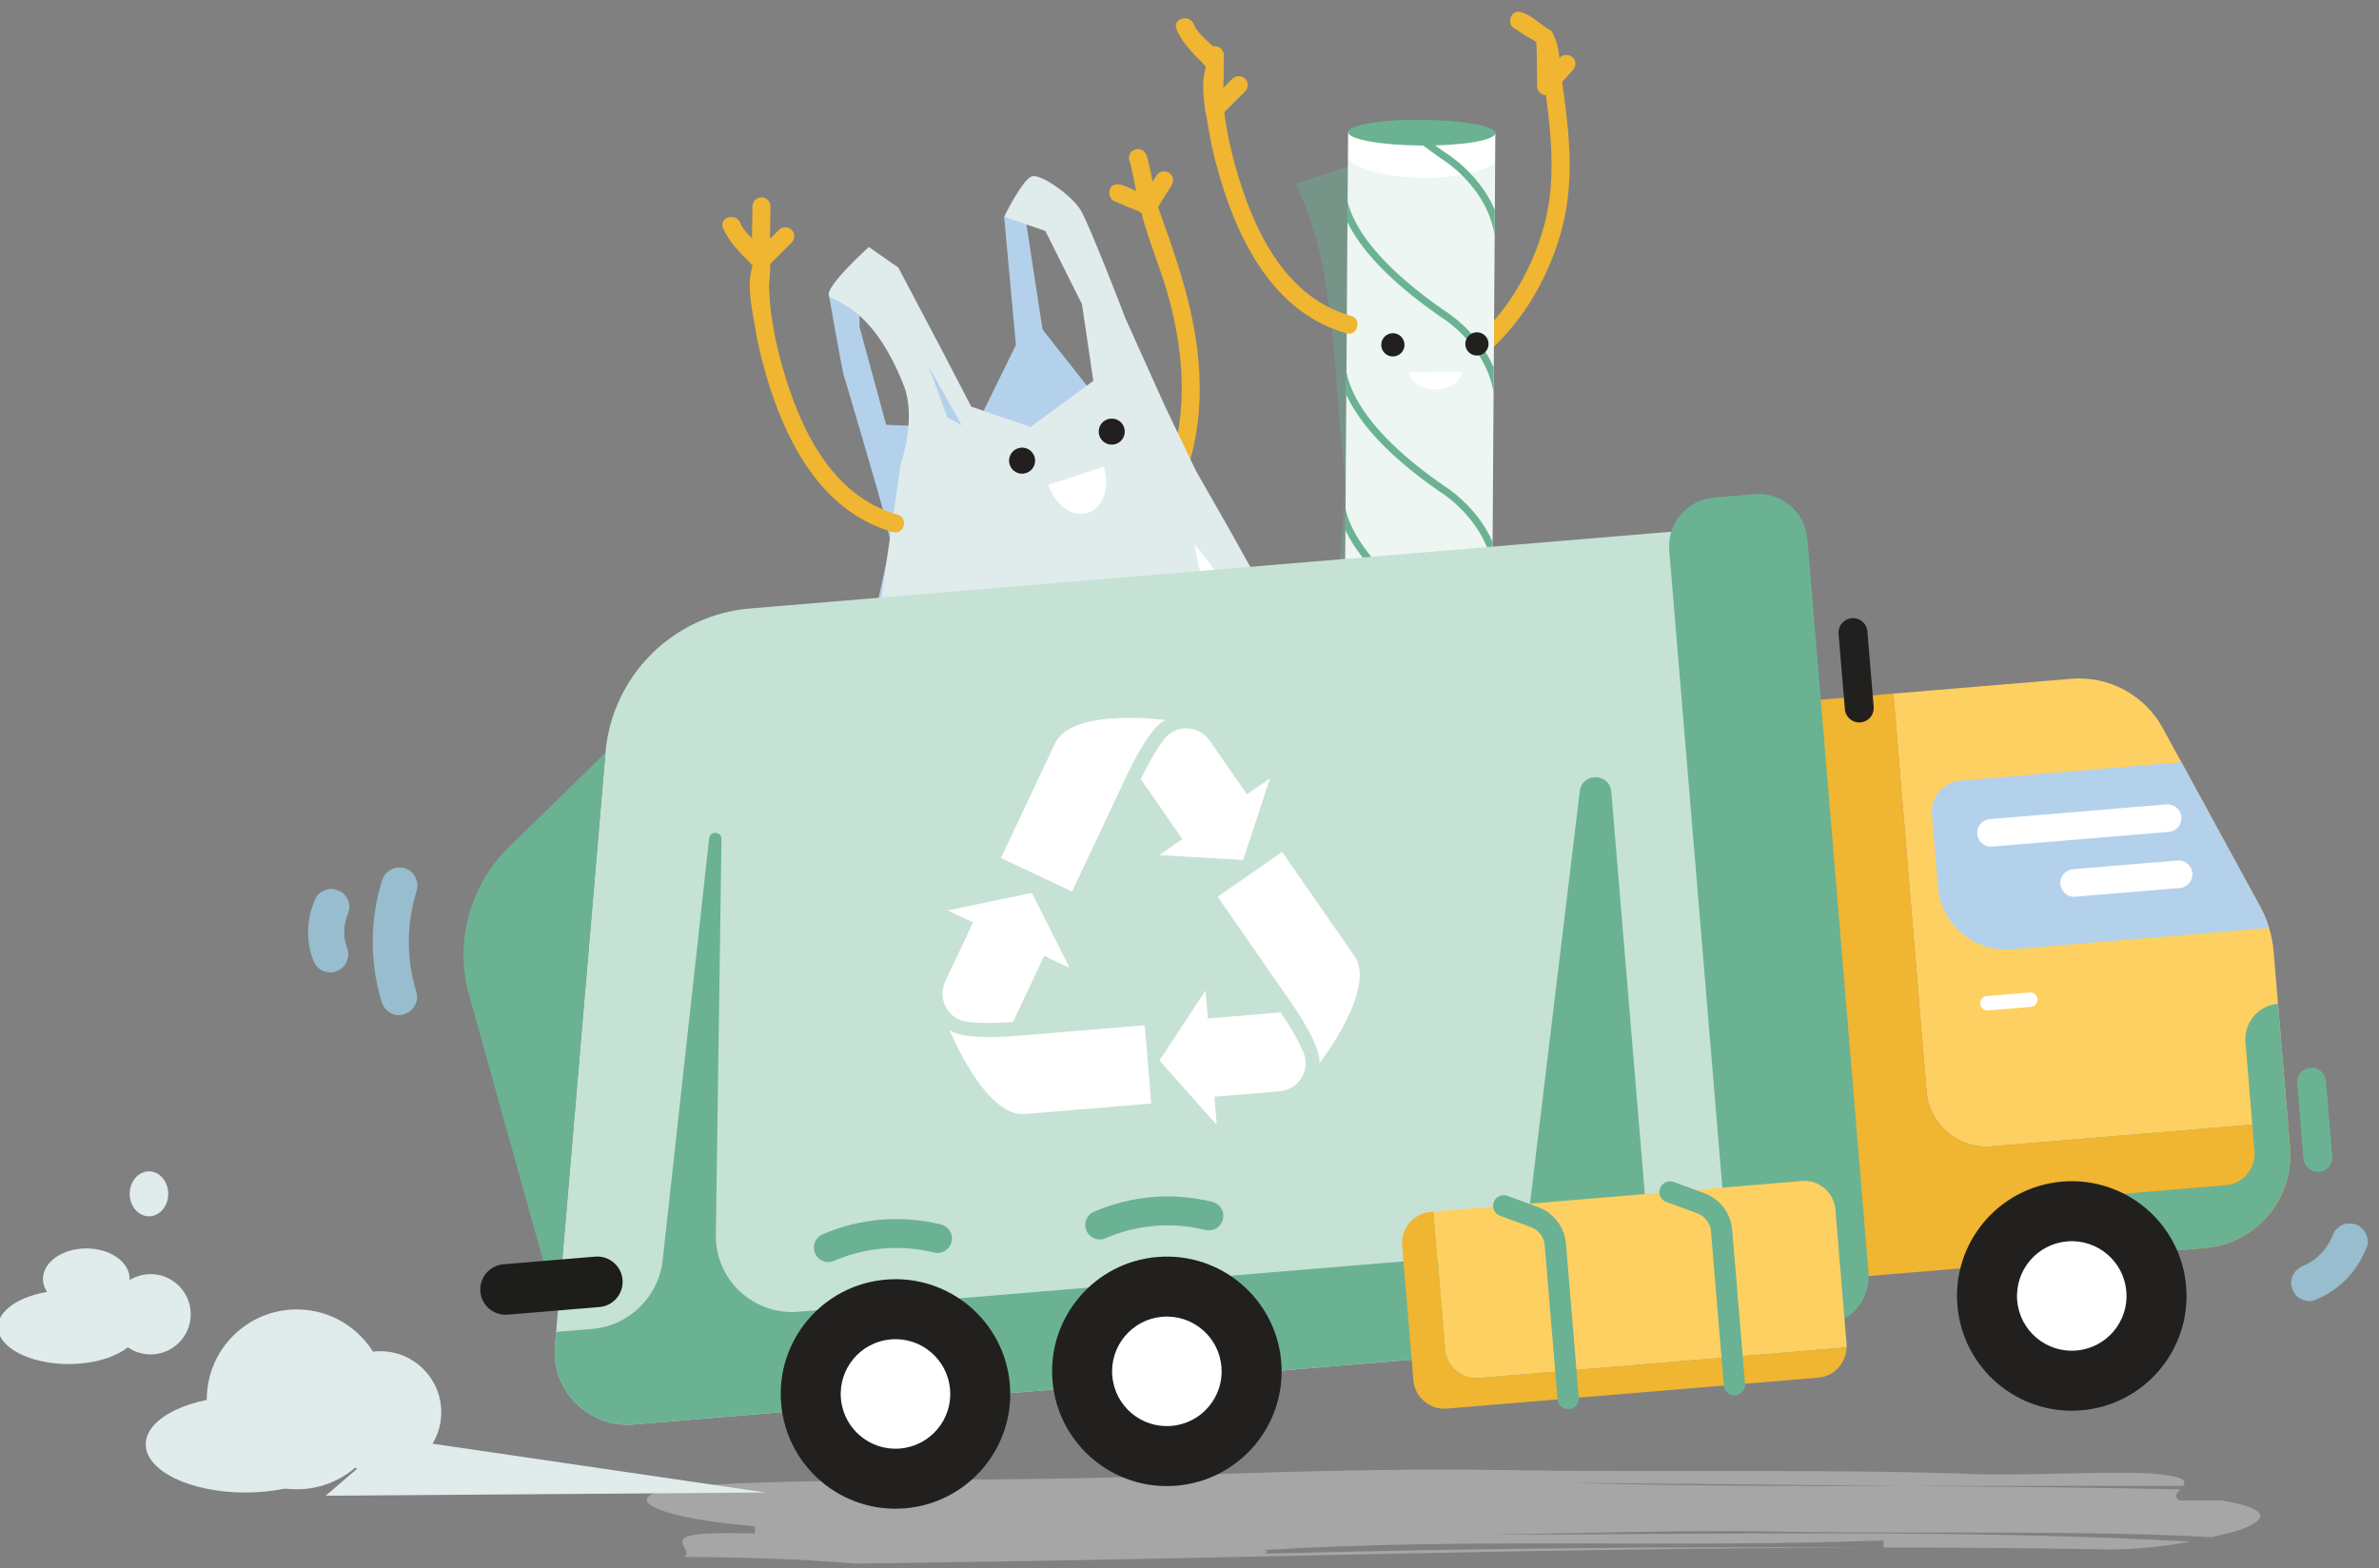 <?xml version="1.0" encoding="UTF-8"?>
<!-- Generated by Pixelmator Pro 3.6.18 -->
<svg width="493" height="325" viewBox="0 0 493 325" xmlns="http://www.w3.org/2000/svg">
    <rect x="0" y="0" width="493" height="325" fill="#808080" stroke="none"/>
    <path id="--74" fill="#c6c6c6" stroke="none" opacity="0.54" style="mix-blend-mode:multiply" d="M 458.26 318.606 C 456.823 318.527 455.381 318.443 453.982 318.364 C 427.718 317.239 401.43 317.868 372.209 317.498 C 351.749 317.006 328.381 317.768 307.929 318.106 C 356.407 317.993 407.375 316.927 453.877 319.518 C 449.182 320.38 443.566 321.118 437.03 321.143 C 421.294 320.843 405.75 320.747 390.331 320.755 C 390.327 320.38 390.319 319.639 390.315 319.268 C 346.525 320.893 305.567 318.639 261.76 321.268 C 263.323 321.443 262.406 321.763 262.085 322.013 L 261.773 322.018 L 262.085 322.013 C 261.798 322.23 261.981 322.393 264.706 322.343 C 261.981 322.393 261.798 322.23 262.085 322.013 C 305.205 320.905 345.529 320.526 388.569 320.76 C 321.732 320.826 257.303 322.993 188.686 323.926 C 185.762 323.959 179.908 324.03 176.979 324.063 C 165.248 323.051 153.541 322.776 141.751 322.676 C 144.688 320.776 133.027 317.089 156.44 317.839 C 156.44 317.464 156.436 316.714 156.436 316.339 C 132.973 314.448 124.578 308.936 147.687 307.719 C 173.826 306.257 208.917 307.161 241.034 305.874 C 264.406 305.103 287.782 304.312 311.171 304.67 C 343.346 305.257 378.433 304.341 410.625 305.562 C 422.332 305.816 442.821 304.616 448.682 305.724 C 452.89 306.274 453.057 307.07 452.411 307.961 C 433.168 307.965 414.045 307.974 395.047 307.982 C 372.05 307.761 349.049 307.544 325.294 307.32 C 348.033 307.986 371.367 308.024 395.047 307.982 C 413.958 308.111 432.888 308.29 451.811 308.678 C 451.12 309.44 450.453 310.236 451.607 310.982 C 451.607 310.982 457.452 310.99 460.377 310.994 C 472.071 312.894 469.113 315.51 463.285 317.377 C 461.747 317.752 460.018 318.177 458.26 318.606"/>
    <path id="--73" fill="#f0b531" stroke="none" d="M 231.68 41.921 C 231.042 41.876 232.142 42.192 232.359 42.292 C 233.017 42.605 233.704 42.867 234.375 43.159 C 235 43.429 235.804 43.634 236.358 44.025 C 237.212 44.638 236.412 43.713 236.7 44.784 C 238.32 50.779 240.87 56.507 242.432 62.544 C 245.628 74.892 246.174 87.395 241.328 99.381 C 240.428 101.601 244.028 102.568 244.92 100.372 C 250.298 87.066 249.232 72.959 245.432 59.373 C 244.47 55.924 243.353 52.516 242.182 49.133 C 241.566 47.35 240.928 45.571 240.291 43.796 C 239.933 42.796 239.737 41.75 238.862 41.084 C 237.895 40.351 236.329 39.972 235.217 39.497 C 234.121 39.026 232.896 38.284 231.68 38.197 C 229.288 38.03 229.297 41.755 231.68 41.921"/>
    <path id="--72" fill="#f0b531" stroke="none" d="M 235.299 34.542 C 234.924 34.438 234.378 34.009 234.233 33.742 C 234.312 33.884 234.066 33.242 234.087 33.392 C 234.095 33.476 234.145 33.567 234.166 33.65 C 234.245 33.909 234.308 34.175 234.37 34.438 C 234.562 35.229 234.728 36.029 234.891 36.829 C 235.245 38.55 235.578 40.274 235.903 42.004 C 235.978 42.399 236.053 42.795 236.128 43.191 C 236.257 43.903 237.007 44.432 237.674 44.524 C 238.42 44.624 239.132 44.274 239.528 43.633 C 240.632 41.854 241.74 40.074 242.844 38.296 C 243.356 37.466 243.048 36.208 242.173 35.746 C 241.261 35.267 240.173 35.529 239.628 36.417 C 238.524 38.196 237.42 39.975 236.316 41.754 L 239.719 42.199 C 239.169 39.233 238.645 36.25 237.932 33.321 C 237.695 32.338 237.403 31.263 236.291 30.951 C 235.353 30.692 234.22 31.271 233.999 32.251 C 233.774 33.238 234.295 34.263 235.299 34.542"/>
    <path id="--71" fill="#f0b531" stroke="none" d="M 314.241 6.095 C 313.703 5.933 314.653 6.407 314.686 6.432 C 315.149 6.758 315.636 7.049 316.107 7.362 C 316.832 7.841 318.249 8.428 318.761 9.141 C 318.898 9.328 319.294 9.374 319.403 9.574 C 318.578 9.653 318.453 10.145 319.036 11.053 C 319.103 11.482 319.173 11.907 319.244 12.332 C 319.698 15.144 320.14 17.964 320.502 20.793 C 321.606 29.417 322.306 38.241 319.994 46.727 C 317.786 54.851 313.307 63.175 307.125 69.029 C 305.383 70.678 308.021 73.307 309.758 71.662 C 317.044 64.763 322.223 54.681 324.248 44.957 C 326.247 35.366 324.96 25.397 323.535 15.815 C 323.077 12.744 323.381 7.832 320.644 5.924 C 319.028 4.8 317.136 3.079 315.232 2.504 C 312.932 1.812 311.949 5.404 314.241 6.095"/>
    <path id="--70" fill="#f0b531" stroke="none" d="M 319.153 9.324 C 318.799 9.149 318.424 8.545 318.332 8.279 C 318.341 8.303 318.345 8.329 318.353 8.358 C 318.445 8.683 318.291 7.754 318.324 8.145 C 318.345 8.416 318.37 8.683 318.382 8.949 C 318.428 9.77 318.449 10.595 318.466 11.416 C 318.507 13.174 318.528 14.928 318.536 16.686 C 318.541 17.086 318.545 17.486 318.545 17.886 C 318.549 19.436 320.615 20.423 321.724 19.202 C 323.127 17.648 324.531 16.094 325.935 14.54 C 326.59 13.82 326.702 12.612 325.935 11.907 C 325.223 11.253 324.002 11.137 323.302 11.907 C 321.898 13.461 320.495 15.015 319.091 16.569 L 322.269 17.886 C 322.261 14.865 322.278 11.832 322.098 8.816 C 322.044 7.866 322.036 6.6 321.032 6.108 C 320.161 5.679 318.978 5.846 318.486 6.779 C 318.041 7.616 318.22 8.866 319.153 9.324"/>
    <path id="--69" fill="#6bb293" stroke="none" opacity="0.4" d="M 280.186 34.201 L 268.479 38.142 C 276.337 54.082 276.274 73.925 277.974 91.615 L 279.407 106.538 C 279.995 101.384 280.186 34.201 280.186 34.201"/>
    <path id="--68" fill="#ffffff" stroke="none" d="M 308.993 161.431 C 308.988 162.227 302.152 162.822 293.728 162.768 C 285.304 162.71 278.48 162.018 278.484 161.227 C 278.492 160.431 285.325 159.831 293.749 159.889 C 302.173 159.944 308.997 160.635 308.993 161.431"/>
    <path id="--67" fill="#ffffff" stroke="none" d="M 308.968 161.386 L 278.455 161.178 L 279.363 27.395 L 309.876 27.603 Z"/>
    <path id="--66" fill="#6bb293" stroke="none" opacity="0.4" d="M 278.538 161.26 C 264.719 161.197 259.616 156.377 259.616 156.377 C 259.616 156.377 278.984 162.468 278.672 89.085 Z"/>
    <path id="--65" fill="#6bb293" stroke="none" opacity="0.12" d="M 309.797 33.85 C 302.886 38.357 284.155 37.607 279.243 32.962 C 279.243 32.962 279.035 81.085 278.935 95.775 L 278.414 161.15 L 278.464 161.15 C 278.46 161.158 278.456 161.167 278.456 161.171 C 278.452 161.967 285.276 162.658 293.7 162.717 C 302.123 162.771 308.96 162.175 308.964 161.379 C 308.964 161.346 308.948 161.312 308.927 161.283 C 308.927 161.283 309.618 33.958 309.797 33.85"/>
    <clipPath id="clipPath1">
        <path d="M 279.366 27.392 C 279.366 27.397 279.366 27.397 279.366 27.397 L 279.366 27.397 L 278.458 161.18 L 278.499 161.18 C 278.491 161.192 278.487 161.208 278.483 161.225 L 278.483 161.225 C 278.479 162.021 285.303 162.713 293.727 162.767 L 293.727 162.767 C 302.155 162.825 308.987 162.225 308.991 161.429 L 308.991 161.429 C 308.991 161.404 308.983 161.375 308.966 161.35 L 308.966 161.35 L 309.875 27.601 C 309.887 26.126 303.063 24.884 294.635 24.826 L 294.635 24.826 C 294.439 24.826 294.239 24.826 294.043 24.826 L 294.043 24.826 C 285.894 24.826 279.37 25.951 279.366 27.392"/>
    </clipPath>
    <g id="-" clip-path="url(#clipPath1)">
        <path id="path1" fill="none" stroke="#6bb293" stroke-width="1.5" d="M 278.352 72.895 C 278.352 72.895 274.199 84.231 298.658 101.2 C 298.658 101.2 310.561 108.24 310.323 121.143"/>
        <path id="path2" fill="none" stroke="#6bb293" stroke-width="1.5" d="M 278.092 100.876 C 278.092 100.876 273.78 111.829 298.293 128.802 C 298.293 128.802 310.225 135.838 309.983 148.741"/>
        <path id="path3" fill="none" stroke="#6bb293" stroke-width="1.483" d="M 278.122 131.945 C 278.122 131.945 273.714 142.639 297.64 159.604 C 297.64 159.604 309.28 166.64 309.043 179.542"/>
        <path id="path4" fill="none" stroke="#6bb293" stroke-width="1.5" d="M 278.45 37.3 C 278.45 37.3 274.401 48.007 298.864 64.976 C 298.864 64.976 310.767 72.012 310.525 84.919"/>
        <path id="path5" fill="none" stroke="#6bb293" stroke-width="1.5" d="M 278.635 4.551 C 278.635 4.551 274.586 15.258 299.049 32.227 C 299.049 32.227 310.952 39.263 310.71 52.166"/>
    </g>
    <path id="--64" fill="#6bb293" stroke="none" d="M 309.875 27.6 C 309.866 29.075 303.026 30.225 294.602 30.166 C 286.178 30.108 279.354 28.866 279.362 27.392 C 279.374 25.921 286.211 24.771 294.639 24.829 C 303.063 24.884 309.883 26.125 309.875 27.6"/>
    <path id="--63" fill="#b3d1eb" stroke="none" d="M 184.966 110.808 C 184.966 110.808 177.841 142.637 178.171 143.25 C 178.504 143.862 182.862 158.494 182.862 158.494 L 191.81 164.955 L 202.322 164.447 Z"/>
    <path id="--62" fill="#b3d1eb" stroke="none" d="M 171.803 61.342 C 171.803 61.342 174.657 77.578 174.907 78.036 C 175.153 78.499 182.789 104.774 182.872 105.262 C 182.96 105.749 185.914 117.785 185.914 117.785 L 201.391 88.726 L 183.643 88.051 L 178.123 67.762 L 178.086 60.905 Z"/>
    <path id="--61" fill="#b3d1eb" stroke="none" d="M 208.085 44.919 L 210.526 71.494 L 202.398 88.101 L 214.847 97.966 L 229.041 84.755 L 216.047 68.295 L 212.651 46.123 Z"/>
    <path id="--60" fill="#e0ebeb" stroke="none" d="M 180.061 51.186 C 180.061 51.186 170.812 59.51 171.804 61.343 C 172.495 62.622 180.602 62.947 187.281 79.878 C 190.001 86.769 186.643 96.23 186.643 96.23 L 182.252 126.463 C 182.252 126.463 183.019 151.773 184.66 153.489 C 186.302 155.21 196.8 165.417 196.8 165.417 C 196.8 165.417 218.806 164.896 221.518 165.088 C 224.23 165.279 236.454 162.463 241.424 160.247 C 246.39 158.034 258.58 151.206 258.58 151.206 L 263.863 135.546 L 262.4 123.418 L 254.576 109.391 L 247.802 97.525 L 241.449 84.248 L 233.208 65.942 C 233.208 65.942 225.772 46.495 223.901 43.478 C 222.03 40.458 215.923 36.175 213.973 36.517 C 212.023 36.863 208.086 44.92 208.086 44.92 L 216.639 47.878 L 224.222 63.059 L 226.567 78.94 L 213.569 88.481 L 201.279 84.281 L 195.213 72.625 L 186.168 55.469 Z"/>
    <path id="--59" fill="#b3d1eb" stroke="none" d="M 216.56 160.38 L 200.216 158.818 L 190.801 147.165 Z"/>
    <path id="--58" fill="#b3d1eb" stroke="none" d="M 243.827 132.039 L 250.926 143.845 L 246.281 146.004 Z"/>
    <path id="--57" fill="#ffffff" stroke="none" d="M 247.449 112.654 L 256.114 123.852 L 249.428 122.015 Z"/>
    <path id="--56" fill="#ffffff" stroke="none" d="M 210.18 129.809 L 214.625 136.058 L 209.797 135.233 Z"/>
    <path id="--55" fill="#b3d1eb" stroke="none" d="M 192.452 75.957 L 196.314 86.493 L 199.284 88.147 Z"/>
    <path id="--54" fill="#f0b531" stroke="none" d="M 149.835 47.224 C 150.66 49.294 152.118 50.998 153.609 52.627 C 154.251 53.323 155.084 53.969 155.647 54.723 C 155.768 54.889 156.151 55.073 156.197 55.26 C 155.951 54.339 155.676 56.218 155.647 56.347 C 154.834 59.909 155.968 64.738 156.559 68.304 C 157.226 72.295 158.246 76.22 159.475 80.074 C 163.629 93.076 171.041 106.32 185.051 110.282 C 187.359 110.936 188.347 107.345 186.039 106.691 C 172.149 102.762 165.666 88.548 162.067 75.766 C 161.1 72.324 160.321 68.825 159.85 65.28 C 159.609 63.463 159.451 61.634 159.384 59.797 C 159.321 58.047 159.85 55.714 159.492 54.048 C 158.826 50.973 154.63 49.257 153.426 46.232 C 152.547 44.032 148.948 44.995 149.835 47.224"/>
    <path id="--53" fill="#f0b531" stroke="none" d="M 155.933 42.76 C 155.883 46.051 155.838 49.338 155.788 52.629 C 155.779 53.1 155.775 53.575 155.767 54.05 C 155.742 55.67 157.817 56.491 158.946 55.366 C 160.649 53.667 162.353 51.971 164.057 50.275 C 164.749 49.584 164.799 48.322 164.057 47.642 C 163.312 46.959 162.162 46.905 161.424 47.642 C 159.72 49.338 158.016 51.034 156.312 52.733 L 159.491 54.05 C 159.537 50.759 159.587 47.472 159.637 44.18 C 159.645 43.706 159.65 43.235 159.658 42.76 C 159.67 41.785 158.791 40.851 157.796 40.897 C 156.775 40.943 155.95 41.714 155.933 42.76"/>
    <path id="--52" fill="#f0b531" stroke="none" d="M 243.804 6.025 C 244.629 8.095 246.087 9.799 247.579 11.428 C 248.22 12.124 249.054 12.77 249.616 13.524 C 249.737 13.69 250.12 13.874 250.17 14.061 C 249.92 13.14 249.645 15.019 249.616 15.148 C 248.804 18.715 249.937 23.539 250.528 27.105 C 251.195 31.096 252.216 35.021 253.445 38.875 C 257.598 51.877 265.01 65.121 279.021 69.083 C 281.329 69.738 282.316 66.146 280.008 65.492 C 266.118 61.563 259.636 47.349 256.04 34.567 C 255.07 31.126 254.29 27.626 253.82 24.081 C 253.578 22.264 253.42 20.436 253.353 18.598 C 253.291 16.852 253.82 14.515 253.461 12.849 C 252.795 9.774 248.599 8.058 247.396 5.033 C 246.516 2.833 242.917 3.796 243.804 6.025"/>
    <path id="--51" fill="#f0b531" stroke="none" d="M 249.903 11.437 C 249.853 14.728 249.807 18.015 249.757 21.306 C 249.749 21.777 249.745 22.252 249.736 22.727 C 249.711 24.347 251.786 25.168 252.915 24.043 C 254.619 22.344 256.323 20.648 258.027 18.952 C 258.719 18.26 258.769 16.998 258.027 16.319 C 257.281 15.636 256.131 15.582 255.394 16.319 C 253.69 18.015 251.986 19.71 250.282 21.41 L 253.461 22.727 C 253.507 19.436 253.557 16.144 253.607 12.857 C 253.611 12.382 253.619 11.911 253.628 11.437 C 253.64 10.462 252.761 9.528 251.765 9.574 C 250.745 9.62 249.92 10.391 249.903 11.437"/>
    <path id="--50" fill="#21201f" stroke="none" d="M 214.379 94.645 C 214.842 96.065 214.063 97.59 212.642 98.048 C 211.221 98.511 209.697 97.732 209.238 96.311 C 208.776 94.89 209.555 93.366 210.976 92.907 C 212.396 92.445 213.917 93.224 214.379 94.645"/>
    <path id="--49" fill="#21201f" stroke="none" d="M 232.957 88.621 C 233.42 90.042 232.641 91.567 231.22 92.025 C 229.799 92.488 228.275 91.708 227.816 90.288 C 227.354 88.867 228.133 87.342 229.554 86.884 C 230.974 86.422 232.495 87.201 232.957 88.621"/>
    <path id="--48" fill="#ffffff" stroke="none" d="M 225.467 106.303 C 228.637 105.274 230.087 100.995 228.708 96.746 L 217.235 100.466 C 218.614 104.716 222.297 107.332 225.467 106.303"/>
    <path id="--47" fill="#21201f" stroke="none" d="M 303.651 71.31 C 303.664 72.643 304.755 73.71 306.088 73.693 C 307.422 73.681 308.488 72.589 308.476 71.256 C 308.459 69.927 307.367 68.856 306.034 68.873 C 304.705 68.885 303.639 69.977 303.651 71.31"/>
    <path id="--46" fill="#21201f" stroke="none" d="M 286.232 71.5 C 286.244 72.833 287.336 73.899 288.669 73.883 C 290.002 73.87 291.069 72.779 291.056 71.446 C 291.04 70.116 289.948 69.046 288.615 69.062 C 287.286 69.075 286.219 70.167 286.232 71.5"/>
    <path id="--45" fill="#ffffff" stroke="none" d="M 297.553 80.711 C 294.582 80.744 292.154 79.152 292.133 77.161 L 302.894 77.044 C 302.915 79.036 300.523 80.677 297.553 80.711"/>
    <path id="--44" fill="#f0b531" stroke="none" d="M 399.244 226.193 L 392.374 143.753 L 392.154 143.774 L 371.298 145.511 L 381.251 264.967 L 456.97 258.66 C 466.311 257.88 473.527 250.556 474.501 241.574 C 474.631 240.37 474.66 239.133 474.556 237.879 L 474.106 232.48 L 412.718 237.595 C 405.848 238.166 399.815 233.063 399.244 226.193"/>
    <path id="--43" fill="#fed061" stroke="none" d="M 468.371 187.912 L 448.195 150.917 C 444.449 144.047 437.005 140.039 429.21 140.685 L 392.377 143.755 L 399.243 226.195 C 399.818 233.06 405.85 238.168 412.716 237.593 L 474.104 232.481 L 471.167 197.244 C 470.896 193.974 469.942 190.795 468.371 187.912"/>
    <path id="--42" fill="#c6e2d5" stroke="none" d="M 359.425 276.236 L 131.304 295.242 C 121.989 296.017 114.215 288.23 115.006 278.919 L 125.463 156.035 C 126.821 140.083 139.486 127.438 155.438 126.114 L 345.598 110.27 C 353.905 109.578 361.204 115.752 361.895 124.06 L 373.215 259.938 C 373.906 268.245 367.732 275.545 359.425 276.236"/>
    <path id="--41" fill="#6bb293" stroke="none" d="M 125.462 156.033 L 105.452 175.577 C 97.553 183.288 94.325 194.599 96.953 205.319 L 115.584 272.119 Z"/>
    <path id="--40" fill="#6bb293" stroke="none" d="M 148.346 255.924 L 149.512 173.917 C 149.533 172.289 147.133 172.139 146.954 173.759 L 137.326 261.165 C 136.48 268.818 130.34 274.796 122.67 275.438 L 115.25 276.054 L 115.008 278.917 C 114.217 288.228 121.991 296.019 131.302 295.24 L 359.423 276.238 C 367.734 275.542 373.909 268.247 373.217 259.94 L 372.771 254.599 L 165.435 271.876 C 156.145 272.646 148.212 265.243 148.346 255.924"/>
    <path id="--39" fill="#6bb293" stroke="none" d="M 327.375 163.979 L 316.826 251.389 C 316.576 253.456 318.284 255.23 320.359 255.06 L 338.069 253.581 C 339.877 253.431 341.223 251.843 341.069 250.035 L 333.911 164.101 C 333.582 160.159 327.85 160.051 327.375 163.979"/>
    <path id="--38" fill="#21201f" stroke="none" d="M 209.274 286.937 C 210.366 300.027 200.638 311.521 187.548 312.613 C 174.458 313.705 162.963 303.977 161.872 290.887 C 160.78 277.797 170.508 266.302 183.598 265.211 C 196.688 264.119 208.183 273.847 209.274 286.937"/>
    <path id="--37" fill="#6bb293" stroke="none" d="M 377.908 274.696 L 369.576 275.392 C 363.968 275.859 359.048 271.692 358.581 266.089 L 345.916 114.108 C 345.45 108.505 349.616 103.581 355.219 103.114 L 363.556 102.422 C 369.159 101.952 374.083 106.118 374.55 111.725 L 387.211 263.702 C 387.678 269.305 383.511 274.23 377.908 274.696"/>
    <path id="--36" fill="#ffffff" stroke="none" d="M 196.884 287.969 C 197.405 294.219 192.764 299.701 186.515 300.222 C 180.269 300.742 174.783 296.101 174.262 289.852 C 173.741 283.607 178.382 278.12 184.631 277.6 C 190.876 277.079 196.363 281.724 196.884 287.969"/>
    <path id="--35" fill="#21201f" stroke="none" d="M 265.512 282.252 C 266.604 295.342 256.876 306.836 243.786 307.928 C 230.696 309.019 219.202 299.291 218.11 286.201 C 217.019 273.111 226.746 261.617 239.836 260.525 C 252.926 259.434 264.421 269.162 265.512 282.252"/>
    <path id="--34" fill="#ffffff" stroke="none" d="M 253.122 283.284 C 253.643 289.529 249.002 295.016 242.752 295.537 C 236.507 296.058 231.021 291.417 230.5 285.167 C 229.979 278.922 234.62 273.436 240.869 272.915 C 247.114 272.394 252.601 277.039 253.122 283.284"/>
    <path id="--33" fill="#f0b531" stroke="none" d="M 299.487 279.716 L 297.162 251.812 C 297.142 251.583 297.15 251.353 297.154 251.128 L 296.458 251.187 C 295.471 251.266 294.567 251.587 293.763 252.053 C 291.68 253.266 290.351 255.586 290.567 258.153 L 292.892 286.053 C 293.188 289.607 296.304 292.244 299.858 291.948 L 376.773 285.541 C 379.702 285.299 381.981 283.125 382.535 280.387 C 382.61 280.021 382.647 279.642 382.664 279.262 L 306.453 285.612 C 302.903 285.907 299.783 283.266 299.487 279.716"/>
    <path id="--32" fill="#fed061" stroke="none" d="M 380.343 250.671 C 380.047 247.122 376.927 244.481 373.377 244.776 L 297.154 251.125 C 297.15 251.355 297.141 251.58 297.162 251.813 L 299.487 279.718 C 299.783 283.267 302.903 285.909 306.453 285.608 L 382.664 279.259 C 382.676 279.034 382.689 278.81 382.668 278.576 Z"/>
    <path id="--31" fill="none" stroke="#6ab293" stroke-width="4.408" stroke-linecap="round" stroke-linejoin="round" d="M 311.625 249.922 L 317.966 252.243 C 320.399 253.134 322.095 255.359 322.311 257.942 L 324.969 289.859"/>
    <path id="--30" fill="none" stroke="#6ab293" stroke-width="4.408" stroke-linecap="round" stroke-linejoin="round" d="M 346.08 247.051 L 352.421 249.372 C 354.854 250.263 356.55 252.488 356.766 255.071 L 359.425 286.988"/>
    <path id="--29" fill="#b3d1eb" stroke="none" d="M 468.371 187.912 L 452.04 157.962 L 406.254 161.778 C 402.696 162.074 400.051 165.198 400.347 168.756 L 401.601 183.821 C 402.251 191.624 409.104 197.419 416.903 196.769 L 470.221 192.328 C 469.755 190.799 469.138 189.32 468.371 187.912"/>
    <path id="--28" fill="none" stroke="#ffffff" stroke-width="5.72" stroke-linecap="round" stroke-linejoin="round" d="M 412.592 172.616 L 449.192 169.567"/>
    <path id="--27" fill="none" stroke="#ffffff" stroke-width="5.72" stroke-linecap="round" stroke-linejoin="round" d="M 429.817 183.007 L 451.468 181.203"/>
    <path id="--26" fill="#6bb293" stroke="none" d="M 472.068 208.041 L 472.068 208.041 C 468.001 208.378 464.981 211.949 465.319 216.015 L 467.197 238.575 C 467.502 242.187 464.814 245.361 461.202 245.661 L 433.123 248.003 L 434.168 260.559 L 456.97 258.66 C 464.939 257.993 471.334 252.552 473.655 245.395 L 473.688 245.395 C 473.767 245.153 473.822 244.903 473.888 244.657 C 473.892 244.641 473.901 244.624 473.905 244.603 L 473.905 244.603 C 474.492 242.474 474.746 240.212 474.555 237.879 Z"/>
    <path id="--25" fill="#21201f" stroke="none" d="M 453.034 266.629 C 454.126 279.719 444.398 291.214 431.308 292.305 C 418.218 293.397 406.724 283.669 405.632 270.579 C 404.54 257.489 414.268 245.994 427.358 244.903 C 440.448 243.811 451.943 253.539 453.034 266.629"/>
    <path id="--24" fill="#ffffff" stroke="none" d="M 440.644 267.661 C 441.165 273.906 436.524 279.393 430.275 279.914 C 424.03 280.435 418.543 275.793 418.022 269.544 C 417.501 263.3 422.142 257.812 428.391 257.292 C 434.637 256.771 440.123 261.416 440.644 267.661"/>
    <path id="--23" fill="none" stroke="#6ab293" stroke-width="5.991" stroke-linecap="round" stroke-linejoin="round" d="M 479.032 224.275 L 480.332 239.898"/>
    <path id="--22" fill="none" stroke="#21201f" stroke-width="5.991" stroke-linecap="round" stroke-linejoin="round" d="M 383.994 131.114 L 385.294 146.736"/>
    <path id="--21" fill="none" stroke="#ffffff" stroke-width="2.995" stroke-linecap="round" stroke-linejoin="round" d="M 411.847 207.937 L 420.725 207.2"/>
    <path id="--20" fill="#ffffff" stroke="none" d="M 211.055 214.671 C 198.206 215.742 196.719 213.38 196.719 213.38 C 196.719 213.38 204.097 231.59 212.405 230.898 L 238.576 228.715 L 237.222 212.492 Z"/>
    <path id="--19" fill="#ffffff" stroke="none" d="M 221.658 200.607 L 213.838 185.068 L 196.386 188.692 L 201.656 191.179 L 195.886 203.415 C 195.232 204.803 195.136 206.39 195.619 207.844 C 196.307 209.927 198.115 211.452 200.285 211.748 C 202.302 212.022 205.347 212.139 209.934 211.802 L 216.383 198.12 Z"/>
    <path id="--18" fill="#ffffff" stroke="none" d="M 233.358 161.023 C 238.853 149.362 241.645 149.258 241.645 149.258 C 241.645 149.258 222.185 146.542 218.631 154.083 L 207.432 177.834 L 222.16 184.779 Z"/>
    <path id="--17" fill="#ffffff" stroke="none" d="M 240.236 177.237 L 257.605 178.237 L 263.192 161.306 L 258.401 164.631 L 250.689 153.516 C 249.814 152.253 248.49 151.378 246.99 151.066 C 244.84 150.624 242.619 151.424 241.274 153.161 C 240.028 154.765 238.403 157.344 236.404 161.49 L 245.027 173.913 Z"/>
    <path id="--16" fill="#ffffff" stroke="none" d="M 267.3 207.428 C 274.649 218.018 273.345 220.489 273.345 220.489 C 273.345 220.489 285.431 204.991 280.677 198.146 L 265.704 176.57 L 252.326 185.856 Z"/>
    <path id="--15" fill="#ffffff" stroke="none" d="M 249.819 205.278 L 240.27 219.817 L 252.139 233.124 L 251.656 227.312 L 265.137 226.191 C 266.666 226.062 268.087 225.354 269.108 224.209 C 270.566 222.571 270.982 220.246 270.153 218.213 C 269.383 216.334 267.962 213.639 265.375 209.831 L 250.302 211.085 Z"/>
    <path id="--14" fill="none" stroke="#6ab293" stroke-width="5.991" stroke-linecap="round" stroke-linejoin="round" d="M 227.894 253.892 L 227.894 253.892 C 235.027 250.809 242.971 250.146 250.516 252.009"/>
    <path id="--13" fill="none" stroke="#6ab293" stroke-width="5.991" stroke-linecap="round" stroke-linejoin="round" d="M 171.656 258.577 L 171.656 258.577 C 178.788 255.494 186.733 254.832 194.278 256.694"/>
    <path id="--12" fill="none" stroke="#1d1d1b" stroke-width="10.482" stroke-linecap="round" stroke-linejoin="round" d="M 123.785 265.672 L 104.77 267.255"/>
    <path id="--11" fill="#e0ebeb" stroke="none" d="M 158.671 309.339 L 81.46 298.023 L 67.482 310.005 Z"/>
    <path id="--10" fill="#e0ebeb" stroke="none" d="M 80.127 290.036 C 80.127 300.33 71.782 308.675 61.488 308.675 C 51.197 308.675 42.852 300.33 42.852 290.036 C 42.852 279.741 51.197 271.396 61.488 271.396 C 71.782 271.396 80.127 279.741 80.127 290.036"/>
    <path id="--9" fill="#e0ebeb" stroke="none" d="M 66.149 292.698 C 66.149 299.685 71.811 305.346 78.797 305.346 C 85.78 305.346 91.442 299.685 91.442 292.698 C 91.442 285.711 85.78 280.05 78.797 280.05 C 71.811 280.05 66.149 285.711 66.149 292.698"/>
    <path id="--8" fill="#e0ebeb" stroke="none" d="M 71.474 299.354 C 71.474 304.87 62.237 309.341 50.839 309.341 C 39.445 309.341 30.204 304.87 30.204 299.354 C 30.204 293.838 39.445 289.368 50.839 289.368 C 62.237 289.368 71.474 293.838 71.474 299.354"/>
    <path id="--7" fill="#e0ebeb" stroke="none" d="M 39.524 272.396 C 39.524 276.992 35.8 280.716 31.204 280.716 C 26.609 280.716 22.885 276.992 22.885 272.396 C 22.885 267.801 26.609 264.077 31.204 264.077 C 35.8 264.077 39.524 267.801 39.524 272.396"/>
    <path id="--6" fill="#e0ebeb" stroke="none" d="M 26.877 265.075 C 26.877 268.566 22.853 271.399 17.891 271.399 C 12.929 271.399 8.905 268.566 8.905 265.075 C 8.905 261.584 12.929 258.751 17.891 258.751 C 22.853 258.751 26.877 261.584 26.877 265.075"/>
    <path id="--5" fill="#e0ebeb" stroke="none" d="M 34.865 247.436 C 34.865 250.01 33.077 252.093 30.869 252.093 C 28.665 252.093 26.878 250.01 26.878 247.436 C 26.878 244.861 28.665 242.778 30.869 242.778 C 33.077 242.778 34.865 244.861 34.865 247.436"/>
    <path id="--4" fill="#e0ebeb" stroke="none" d="M 28.874 275.059 C 28.874 279.288 22.317 282.712 14.23 282.712 C 6.144 282.712 -0.414 279.288 -0.414 275.059 C -0.414 270.831 6.144 267.406 14.23 267.406 C 22.317 267.406 28.874 270.831 28.874 275.059"/>
    <path id="--3" fill="#97bdcf" stroke="none" d="M 79.148 182.531 C 76.636 190.655 76.611 199.5 79.069 207.64 C 79.635 209.515 81.718 210.89 83.676 210.257 C 85.568 209.644 86.897 207.657 86.293 205.649 C 84.168 198.625 84.193 191.555 86.368 184.522 C 86.947 182.652 85.685 180.356 83.756 179.915 C 81.722 179.452 79.769 180.527 79.148 182.531"/>
    <path id="--2" fill="#97bdcf" stroke="none" d="M 65.432 186.117 C 64.966 187.204 64.524 188.275 64.274 189.438 C 64.037 190.533 63.887 191.671 63.854 192.796 C 63.791 194.808 64.112 196.907 64.82 198.791 C 65.17 199.728 65.653 200.511 66.541 201.032 C 67.341 201.499 68.524 201.698 69.424 201.407 C 70.332 201.115 71.203 200.553 71.661 199.686 C 72.107 198.841 72.39 197.732 72.04 196.803 C 71.698 195.895 71.465 194.962 71.323 194.004 C 71.369 194.337 71.415 194.67 71.461 195 C 71.303 193.816 71.303 192.625 71.453 191.437 C 71.407 191.771 71.365 192.1 71.319 192.433 C 71.477 191.304 71.773 190.213 72.207 189.158 C 72.082 189.458 71.957 189.754 71.832 190.054 C 71.852 190 71.878 189.95 71.898 189.896 C 72.311 188.934 72.565 188.067 72.277 187.013 C 72.036 186.142 71.365 185.201 70.557 184.776 C 69.686 184.313 68.632 184.084 67.67 184.396 C 66.807 184.676 65.807 185.247 65.432 186.117"/>
    <path id="path6" fill="#97bdcf" stroke="none" d="M 483.302 256.322 C 483.24 256.485 483.173 256.643 483.106 256.806 C 483.235 256.506 483.36 256.206 483.485 255.91 C 482.973 257.106 482.31 258.222 481.519 259.251 C 481.715 259.001 481.906 258.747 482.102 258.497 C 481.302 259.522 480.386 260.438 479.361 261.243 C 479.611 261.047 479.865 260.851 480.119 260.655 C 479.086 261.451 477.969 262.113 476.774 262.626 C 477.074 262.501 477.369 262.372 477.669 262.247 C 477.628 262.263 477.59 262.28 477.549 262.297 C 477.061 262.413 476.636 262.638 476.278 262.967 C 475.87 263.234 475.549 263.584 475.311 264.017 C 474.841 264.821 474.645 266.004 474.936 266.904 C 475.228 267.808 475.79 268.683 476.657 269.142 C 477.482 269.575 478.636 269.896 479.54 269.517 C 480.807 268.988 482.027 268.438 483.165 267.658 C 484.26 266.904 485.318 266.063 486.248 265.109 C 488.164 263.142 489.535 260.859 490.522 258.314 C 490.855 257.46 490.589 256.185 490.147 255.427 C 489.693 254.652 488.801 253.91 487.91 253.706 C 486.947 253.489 485.873 253.535 485.023 254.085 C 484.768 254.281 484.519 254.477 484.264 254.668 C 483.802 255.139 483.481 255.689 483.302 256.322"/>
</svg>
